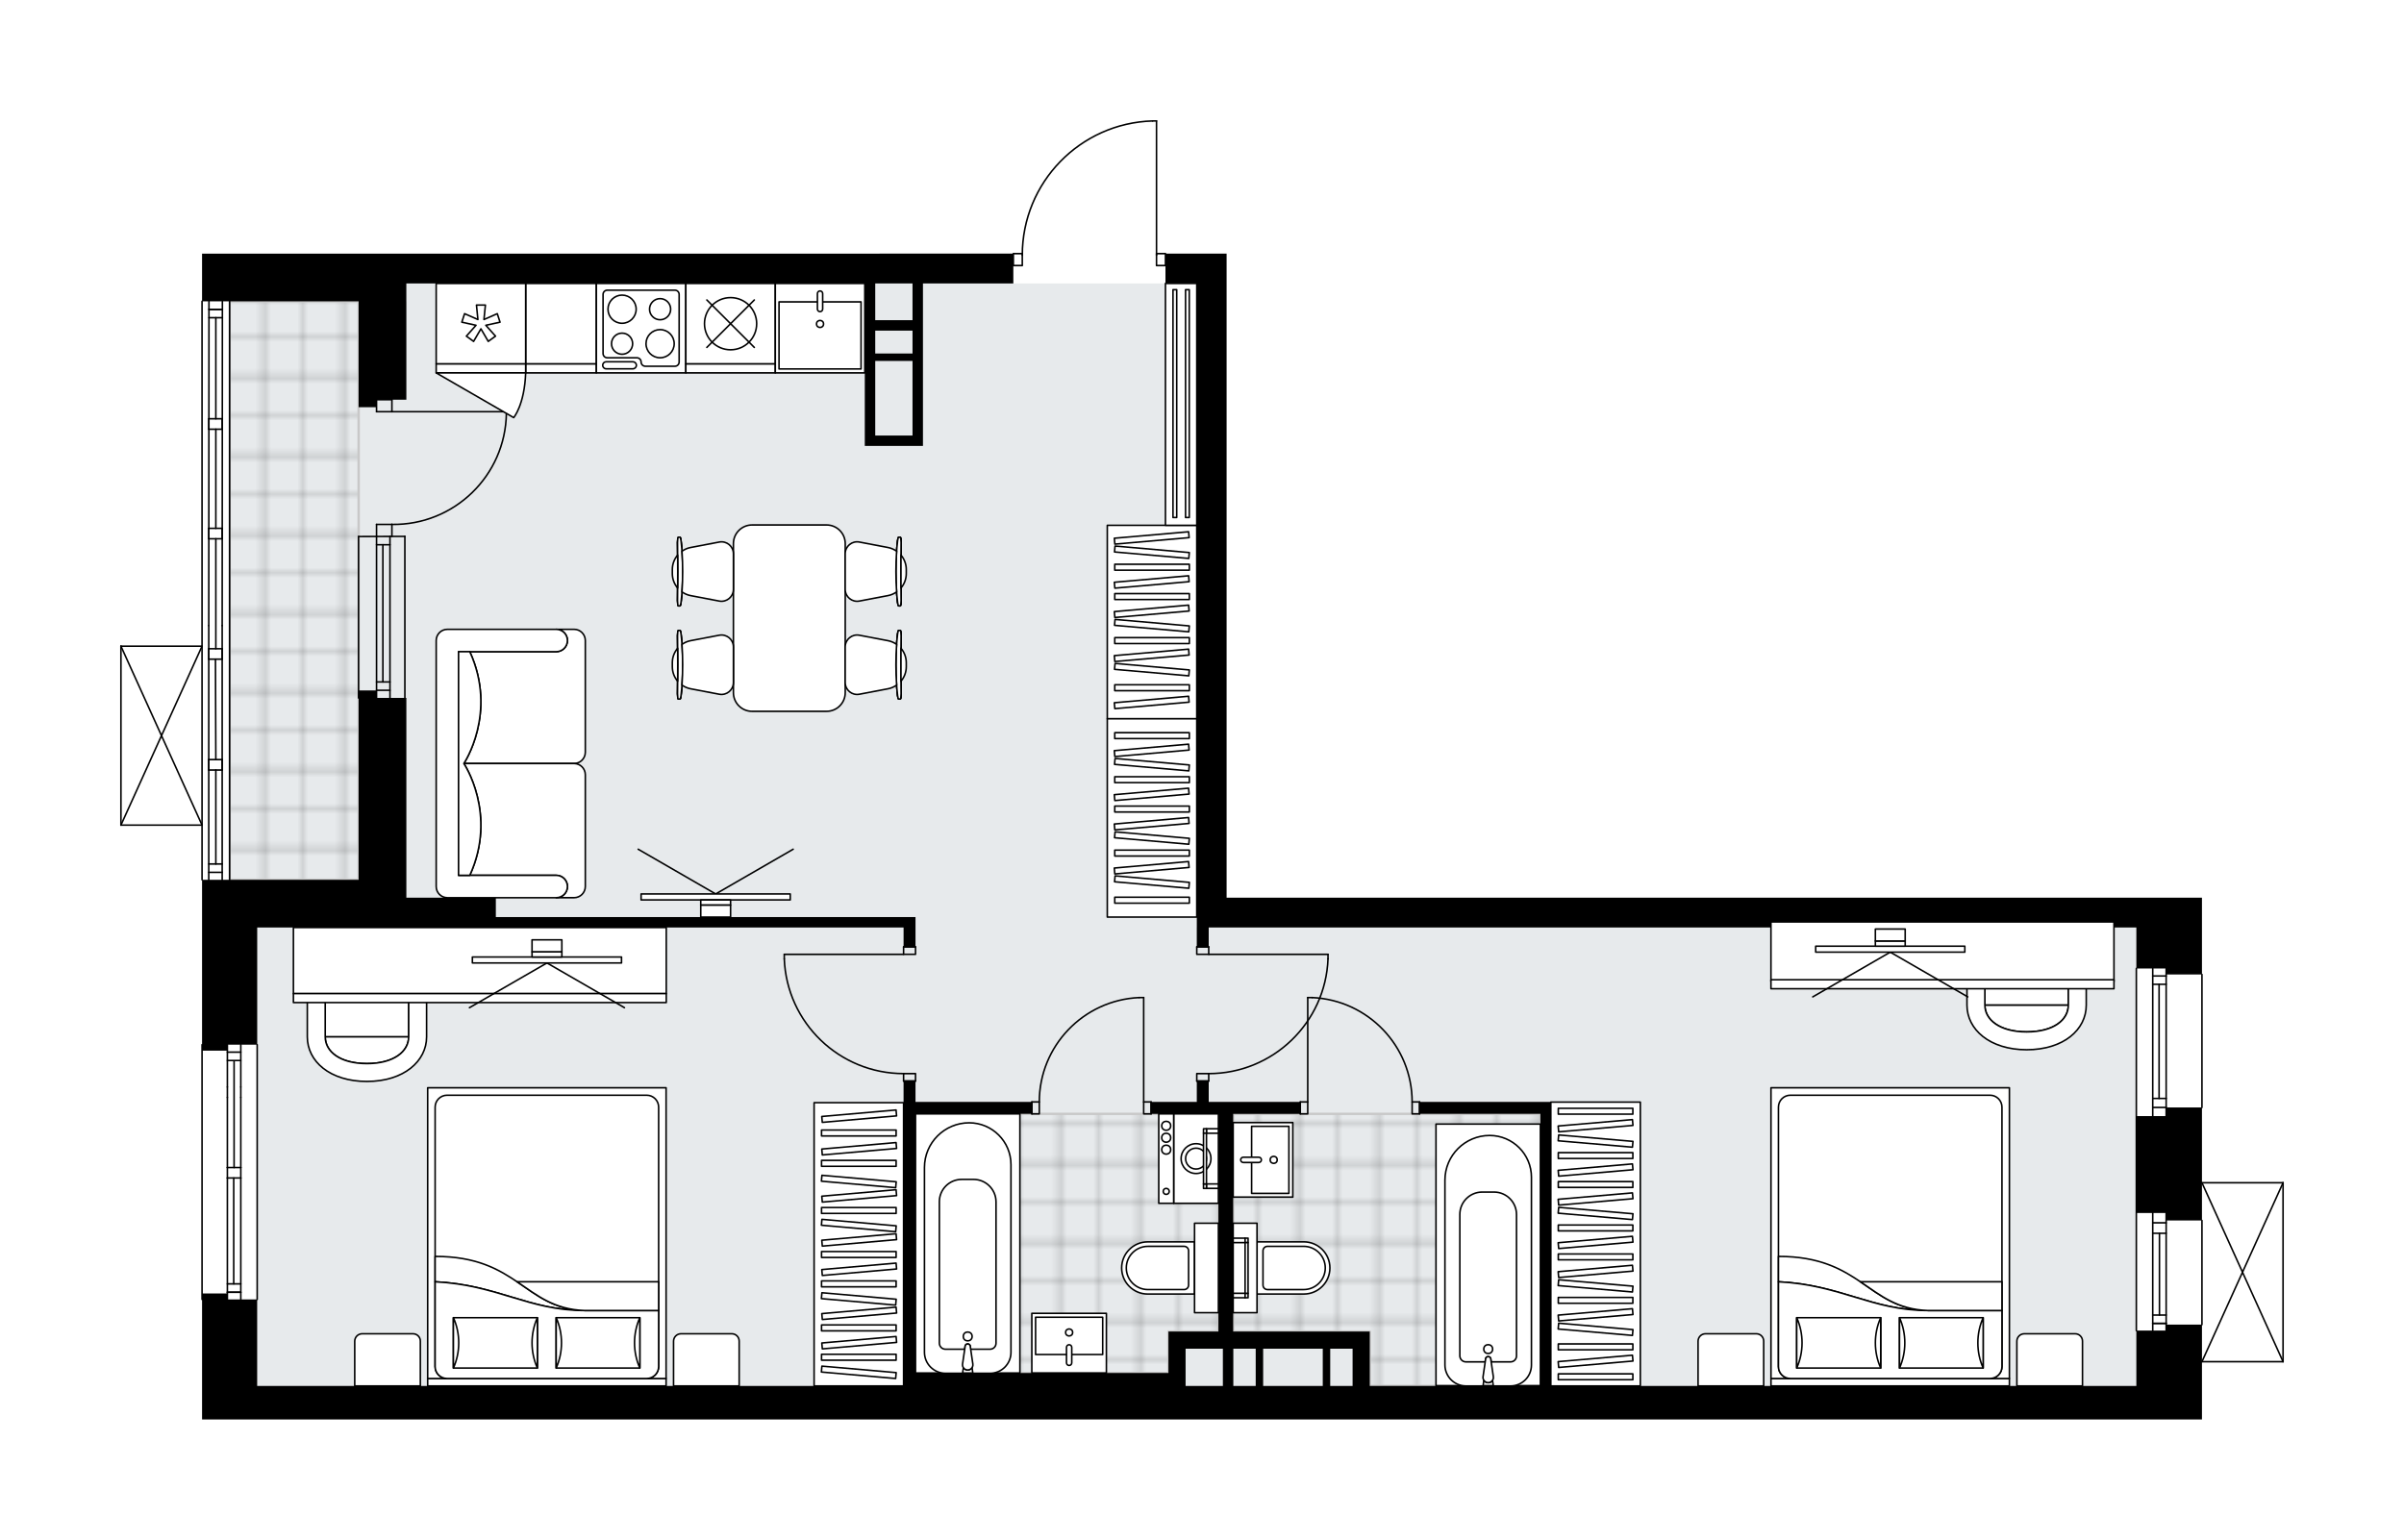 <svg xmlns="http://www.w3.org/2000/svg" xmlns:xlink="http://www.w3.org/1999/xlink" height="1281.32px" id="Layer_1" style="enable-background:new 0 0 2000 1281.32;" version="1.1" viewBox="0 0 2000 1281.32" width="2000px" x="0px" y="0px" xml:space="preserve">
<style type="text/css">
	.st0{fill:none;}
	.st1{opacity:0.25;fill:none;stroke:#010101;stroke-width:0.4;stroke-miterlimit:10;}
	.st2{fill:#FFFFFF;}
	.st3{fill:#E7EAEC;}
	.st4{fill:url(#SVGID_1_);stroke:#C8C8C8;stroke-width:2;stroke-linecap:round;stroke-linejoin:round;stroke-miterlimit:10;}
	
		.st5{fill:url(#SVGID_00000151509096260388280560000017515427999579862171_);stroke:#C8C8C8;stroke-width:2;stroke-linecap:round;stroke-linejoin:round;stroke-miterlimit:10;}
	
		.st6{fill:url(#SVGID_00000036952831400711494080000007503616197382960309_);stroke:#C8C8C8;stroke-width:2;stroke-linecap:round;stroke-linejoin:round;stroke-miterlimit:10;}
	.st7{fill:none;stroke:#000000;stroke-width:1.3;stroke-linecap:round;stroke-linejoin:round;stroke-miterlimit:10;}
	.st8{fill:#FFFFFF;stroke:#000000;stroke-width:1.3;stroke-linecap:round;stroke-linejoin:round;stroke-miterlimit:10;}
	.st9{fill:none;stroke:#000000;stroke-width:1.3;stroke-linecap:round;stroke-linejoin:round;}
	.st10{fill:none;stroke:#000000;stroke-width:1.3;stroke-linecap:round;stroke-linejoin:round;stroke-dasharray:10.148,10.148;}
	.st11{fill:none;stroke:#000000;stroke-width:1.3;stroke-linecap:round;stroke-linejoin:round;stroke-dasharray:9.793,9.793;}
	.st12{fill:none;stroke:#000000;stroke-width:1.3;stroke-linecap:round;stroke-linejoin:round;stroke-dasharray:11.152,11.152;}
	.st13{font-family: 'Arial-BoldMT','Arial'; font-weight:bold;}
	.st14{font-size:65.03px;}
	.st15{font-size:55.025px;}
	.st16{font-family: 'ArialMT','Arial';}
	.st17{font-size:40px;}
</style>
<pattern height="14.57" id="New_Pattern_Swatch_2" patternUnits="userSpaceOnUse" style="overflow:visible;" viewBox="7.49 -22.06 14.57 14.57" width="14.57" x="-4891.81" y="-3830.53">
	<g>
		<rect class="st0" height="14.57" width="14.57" x="7.49" y="-22.06" />
		<g>
			<rect class="st1" height="7.29" width="7.29" x="14.77" y="-7.49" />
		</g>
		<g>
			<rect class="st1" height="7.29" width="7.29" x="0.2" y="-7.49" />
		</g>
		<g>
			<rect class="st1" height="7.29" width="7.29" x="22.06" y="-14.77" />
		</g>
		<g>
			<rect class="st1" height="7.29" width="7.29" x="7.49" y="-14.77" />
			<rect class="st1" height="7.29" width="7.29" x="14.77" y="-22.06" />
		</g>
		<g>
			<rect class="st1" height="7.29" width="7.29" x="0.2" y="-22.06" />
		</g>
		<g>
			<rect class="st1" height="7.29" width="7.29" x="22.06" y="-29.35" />
		</g>
		<g>
			<rect class="st1" height="7.29" width="7.29" x="7.49" y="-29.35" />
		</g>
	</g>
</pattern>
<path class="st2" d="M1900.03,984.3L1900.03,984.3  L1900.03,984.3v148.89c0,0.04-0.02,0.07-0.02,0.1c-0.01,0.04-0.01,0.09-0.03,0.13c-0.02,0.05-0.05,0.08-0.08,0.12  c-0.02,0.03-0.03,0.06-0.06,0.09c-0.05,0.05-0.1,0.08-0.16,0.11c-0.01,0.01-0.02,0.02-0.04,0.03c0,0,0,0,0,0  c-0.08,0.04-0.17,0.06-0.26,0.06c0,0,0,0,0,0h-67.47v47.47h-8.69h-6.2h-14.89h-24.81v0H1578.8v0h-471.48H883.99H412.51H213.97  h-24.79H168.1v-99.27c-0.36,0-0.65-0.29-0.65-0.65v-212c0-0.36,0.29-0.65,0.65-0.65v-96.87v-39.05c-0.36,0-0.65-0.29-0.65-0.65  l0-44.87h-66.83c-0.09,0-0.18-0.02-0.26-0.06c0,0,0,0-0.01,0c-0.02-0.01-0.04-0.03-0.06-0.04c-0.05-0.03-0.1-0.06-0.14-0.1  c-0.03-0.03-0.04-0.06-0.07-0.1c-0.02-0.04-0.05-0.07-0.07-0.11c-0.02-0.04-0.02-0.09-0.03-0.14c-0.01-0.03-0.02-0.06-0.02-0.1  V537.77c0-0.04,0.01-0.07,0.02-0.1c0.01-0.05,0.01-0.1,0.03-0.14c0.02-0.04,0.04-0.07,0.07-0.11c0.02-0.03,0.04-0.07,0.07-0.1  c0.04-0.04,0.09-0.07,0.14-0.1c0.02-0.01,0.04-0.03,0.06-0.04c0,0,0,0,0.01,0c0.04-0.02,0.08-0.02,0.12-0.03  c0.05-0.01,0.09-0.03,0.14-0.03c0,0,0,0,0.01,0h66.82l0-286.34c0-0.36,0.29-0.65,0.65-0.65v-39.06h21.09h22.33h126.55h85.61h85.61  H842.4v0c0-0.36,0.29-0.65,0.65-0.65h6.82c0.48-28.68,11.7-55.74,31.72-76.37c20.47-21.08,47.92-33.18,77.3-34.05  c0.01,0,0.01,0,0.02,0h3.25c0.36,0,0.65,0.29,0.65,0.65v109.76h6.79c0.36,0,0.65,0.29,0.65,0.65h27.15v0h23.07v535.99h756.84h24.82  h1.74h28.03v63.25c0,0,0,0,0,0c0.36,0,0.65,0.29,0.65,0.65v110.67c0,0.36-0.29,0.65-0.65,0.65v61.37h67.47c0,0,0.01,0,0.01,0  c0.04,0,0.07,0.01,0.11,0.02c0.05,0.01,0.1,0.01,0.15,0.03c0,0,0,0,0.01,0c0.02,0.01,0.04,0.03,0.06,0.04  c0.05,0.03,0.1,0.06,0.14,0.1c0.03,0.03,0.04,0.06,0.07,0.1c0.02,0.04,0.05,0.07,0.07,0.11c0.02,0.04,0.02,0.09,0.03,0.14  C1900.02,984.24,1900.03,984.27,1900.03,984.3z" id="background" />
<g id="floor">
	<polygon class="st3" points="191.05,732.17 213.97,732.17 213.97,845.7 214,845.7 214,1153.39 905.95,1153.39 931.36,1153.39    1777.32,1153.39 1777.32,771.88 995.66,771.88 995.66,235.88 338.07,235.88 338.07,250.77 191.05,250.77  " />
	
		<pattern id="SVGID_1_" patternTransform="matrix(-4.414 0 0 -4.365 -15480.951 -14835.904)" xlink:href="#New_Pattern_Swatch_2">
	</pattern>
	<polygon class="st4" points="1281.52,926.96 1025.93,926.96 1025.93,1108.11 1139.55,1108.11 1139.55,1153.4 1281.52,1153.4  " />
	
		<pattern id="SVGID_00000057146587776840334690000009471495042288332698_" patternTransform="matrix(-4.414 0 0 -4.365 -15480.951 -14835.904)" xlink:href="#New_Pattern_Swatch_2">
	</pattern>
	
		<polygon points="   972.08,1142.59 972.08,1108.11 1013.65,1108.11 1013.65,926.96 761.65,926.96 761.65,1055.2 761.65,1111.83 761.65,1142.59  " style="fill:url(#SVGID_00000057146587776840334690000009471495042288332698_);stroke:#C8C8C8;stroke-width:2;stroke-linecap:round;stroke-linejoin:round;stroke-miterlimit:10;" />
	
		<pattern id="SVGID_00000093881616932716775810000016966744131099355043_" patternTransform="matrix(-4.414 0 0 -4.365 -15480.951 -14835.904)" xlink:href="#New_Pattern_Swatch_2">
	</pattern>
	
		<polygon points="   298.37,250.77 191.05,250.77 191.05,732.17 298.37,732.17  " style="fill:url(#SVGID_00000093881616932716775810000016966744131099355043_);stroke:#C8C8C8;stroke-width:2;stroke-linecap:round;stroke-linejoin:round;stroke-miterlimit:10;" />
	<g id="LINE_00000157277244627095435260000015271019981338382747_">
		<line class="st7" x1="324.43" x2="324.44" y1="446.38" y2="580.76" />
	</g>
	<g id="LINE_00000074415205759328305190000011867577932813542560_">
		<line class="st7" x1="313.26" x2="313.27" y1="446.38" y2="580.76" />
	</g>
	<g id="LINE_00000022555829672948061550000004670477000047937415_">
		<line class="st7" x1="318.54" x2="318.55" y1="453.33" y2="567.52" />
	</g>
	<g id="LINE_00000144340281789187148430000017080016335818708634_">
		<line class="st7" x1="324.44" x2="313.27" y1="574.47" y2="574.47" />
	</g>
	<g id="LINE_00000019673677228183705540000006875991684881510288_">
		<line class="st7" x1="324.43" x2="313.26" y1="453.33" y2="453.33" />
	</g>
	<g id="LINE_00000181776704702415523760000007493453934987361423_">
		<line class="st7" x1="336.83" x2="336.84" y1="446.38" y2="580.76" />
	</g>
	<g id="LINE_00000155865127068060253180000003969311111015619717_">
		<line class="st7" x1="298.3" x2="298.29" y1="580.88" y2="446.5" />
	</g>
	<g id="LINE_00000108281631469721090700000015319340159498991293_">
		<line class="st7" x1="324.44" x2="313.28" y1="567.52" y2="567.52" />
	</g>
	<g id="LINE_00000176736221219545303470000005546408509182380213_">
		<line class="st7" x1="336.83" x2="298.29" y1="446.38" y2="446.5" />
	</g>
	<g id="LINE_00000172435467202830370810000008152817831810318211_">
		<line class="st7" x1="168.1" x2="168.1" y1="1081.39" y2="869.39" />
	</g>
	<g id="LINE_00000147917683029234870290000015197315439113773985_">
		<line class="st7" x1="189.17" x2="200.34" y1="1075.41" y2="1075.41" />
	</g>
	<g id="LINE_00000116951874087104206780000007347211470528784000_">
		<line class="st7" x1="189.17" x2="200.34" y1="875.6" y2="875.6" />
	</g>
	<g id="LINE_00000071539592348421756310000009055093165101849236_">
		<line class="st7" x1="194.44" x2="194.44" y1="980.32" y2="1068.46" />
	</g>
	<g id="LINE_00000154383731462748137070000011697564234124688780_">
		<line class="st7" x1="200.34" x2="189.17" y1="882.55" y2="882.55" />
	</g>
	<g id="LINE_00000142887035262962224660000002124132146890914494_">
		<line class="st7" x1="189.17" x2="200.34" y1="1075.41" y2="1075.41" />
	</g>
	<g id="LINE_00000116202295137549355460000017122818138095180215_">
		<line class="st7" x1="200.34" x2="189.17" y1="1068.46" y2="1068.46" />
	</g>
	<g id="LINE_00000062901163647447235450000016169109624770891178_">
		<line class="st7" x1="189.17" x2="200.34" y1="971.63" y2="971.63" />
	</g>
	<g id="LINE_00000084505662185954535580000004337731380183885470_">
		<line class="st7" x1="200.34" x2="200.34" y1="971.63" y2="980.32" />
	</g>
	<g id="LINE_00000169545373221195098330000003520798777785214628_">
		<line class="st7" x1="200.34" x2="189.17" y1="980.32" y2="980.32" />
	</g>
	<g id="LINE_00000052810101944825038160000010171435396828697786_">
		<line class="st7" x1="189.17" x2="189.17" y1="980.32" y2="971.63" />
	</g>
	<g id="LINE_00000078005594780937869440000007842742971478766269_">
		<line class="st7" x1="213.97" x2="213.97" y1="869.39" y2="1081.39" />
	</g>
	<g id="LINE_00000051354264984775933920000012554865908930198419_">
		<line class="st7" x1="200.34" x2="200.34" y1="904.63" y2="913.32" />
	</g>
	<g id="LINE_00000053538704552424612770000012738591092360513702_">
		<line class="st7" x1="189.17" x2="189.17" y1="913.32" y2="904.63" />
	</g>
	<g id="LINE_00000139988439468690548410000010195885806500813184_">
		<line class="st7" x1="194.75" x2="194.75" y1="883.22" y2="971.63" />
	</g>
	<g id="LWPOLYLINE_00000151521357625779810840000016938320094872216765_">
		<line class="st7" x1="189.17" x2="189.17" y1="904.63" y2="869.39" />
	</g>
	<g id="LWPOLYLINE_00000091714666524625626050000000283513878881974430_">
		<line class="st7" x1="189.17" x2="189.17" y1="913.32" y2="971.63" />
	</g>
	<g id="LWPOLYLINE_00000054249792245903635950000013670655435190125993_">
		<line class="st7" x1="189.17" x2="189.17" y1="980.32" y2="1081.39" />
	</g>
	<g id="LWPOLYLINE_00000082330098258185347750000006549898046594748325_">
		<line class="st7" x1="200.34" x2="200.34" y1="904.63" y2="869.39" />
	</g>
	<g id="LWPOLYLINE_00000097464099151194703480000012124410765175507639_">
		<line class="st7" x1="200.34" x2="200.34" y1="913.32" y2="971.63" />
	</g>
	<g id="LWPOLYLINE_00000134940063430117516640000011438576745939216021_">
		<line class="st7" x1="200.34" x2="200.34" y1="980.32" y2="1081.39" />
	</g>
	<g id="LINE_00000001652643623218048060000001991031508392728239_">
		<line class="st7" x1="1777.32" x2="1777.32" y1="1107.32" y2="805.99" />
	</g>
	<g id="LINE_00000142170154692764121240000011107961397836566923_">
		<line class="st7" x1="1790.96" x2="1802.13" y1="1101.33" y2="1101.33" />
	</g>
	<g id="LINE_00000122721770020472932220000009511763938177655983_">
		<line class="st7" x1="1790.96" x2="1802.13" y1="812.2" y2="812.2" />
	</g>
	<g id="LINE_00000155838907296351987910000004513113176942434710_">
		<line class="st7" x1="1796.24" x2="1796.24" y1="819.14" y2="914.12" />
	</g>
	<g id="LINE_00000049915469519818776170000008231420203166893442_">
		<line class="st7" x1="1802.13" x2="1790.96" y1="819.14" y2="819.14" />
	</g>
	<g id="LINE_00000039107399972007425580000013354848685167947421_">
		<line class="st7" x1="1791.02" x2="1802.18" y1="914.12" y2="914.12" />
	</g>
	<g id="LINE_00000007394458871051088760000014996895047078035089_">
		<line class="st7" x1="1802.18" x2="1791.02" y1="921.63" y2="921.63" />
	</g>
	<g id="LINE_00000037672215335691832240000009976364222241990298_">
		<line class="st7" x1="1790.96" x2="1802.13" y1="1101.33" y2="1101.33" />
	</g>
	<g id="LINE_00000138572341349839119560000006026206293118955192_">
		<line class="st7" x1="1790.96" x2="1802.13" y1="1026.35" y2="1026.35" />
	</g>
	<g id="LINE_00000002345364833991893900000004885013022455663037_">
		<line class="st7" x1="1790.96" x2="1802.13" y1="1017.63" y2="1017.63" />
	</g>
	<g id="LINE_00000072265554357380299560000006346338986274923698_">
		<line class="st7" x1="1802.13" x2="1790.96" y1="1094.39" y2="1094.39" />
	</g>
	<g id="LINE_00000128461589190348881990000008631178037205318033_">
		<line class="st7" x1="1802.13" x2="1802.13" y1="946.39" y2="955.07" />
	</g>
	<g id="LINE_00000111184457677437613230000008938071904974924478_">
		<line class="st7" x1="1790.96" x2="1790.96" y1="955.07" y2="946.39" />
	</g>
	<g id="LINE_00000059277875784133332480000001221169595816059326_">
		<line class="st7" x1="1831.91" x2="1831.91" y1="810.96" y2="921.63" />
	</g>
	<g id="LINE_00000091735970091208899350000005998012862845753504_">
		<line class="st7" x1="1802.13" x2="1802.13" y1="940.62" y2="949.31" />
	</g>
	<g id="LINE_00000029040730624916680680000013039555520326212007_">
		<line class="st7" x1="1796.55" x2="1796.55" y1="1026.35" y2="1094.39" />
	</g>
	<g id="LWPOLYLINE_00000128481164027448094440000013049941782902578109_">
		<line class="st7" x1="1790.96" x2="1790.96" y1="934.59" y2="805.99" />
	</g>
	<g id="LWPOLYLINE_00000034056161040229700150000001337333702930864571_">
		<line class="st7" x1="1790.96" x2="1790.96" y1="934.59" y2="946.39" />
	</g>
	<g id="LWPOLYLINE_00000013915573047848171780000006795316585702196645_">
		<line class="st7" x1="1790.96" x2="1790.96" y1="955.07" y2="1107.32" />
	</g>
	<g id="LWPOLYLINE_00000097464068586745081470000000360947602793876615_">
		<line class="st7" x1="1802.13" x2="1802.13" y1="940.62" y2="805.99" />
	</g>
	<g id="LWPOLYLINE_00000002367229527552208530000005642313684066423440_">
		<line class="st7" x1="1802.13" x2="1802.13" y1="955.07" y2="1107.32" />
	</g>
	<g id="LINE_00000167368777583816131000000012105050251693689237_">
		<line class="st7" x1="191.05" x2="191.05" y1="250.77" y2="732.17" />
	</g>
	<g id="LINE_00000026134654258177666580000017350134561078074770_">
		<line class="st7" x1="185.01" x2="173.85" y1="257.47" y2="257.47" />
	</g>
	<g id="LINE_00000016041133112528751240000014801539098425140649_">
		<line class="st7" x1="184.85" x2="173.68" y1="725.97" y2="725.97" />
	</g>
	<g id="LINE_00000025428438090873362150000000968596489124688006_">
		<line class="st7" x1="179.57" x2="179.57" y1="539.88" y2="448.37" />
	</g>
	<g id="LINE_00000008865457999205637200000012850237086028035739_">
		<line class="st7" x1="179.57" x2="179.57" y1="719.02" y2="640.82" />
	</g>
	<g id="LINE_00000160898605175807906580000015264794668970833031_">
		<line class="st7" x1="173.68" x2="184.85" y1="719.02" y2="719.02" />
	</g>
	<g id="LINE_00000023989616600992900480000004758758828858508459_">
		<line class="st7" x1="185.01" x2="173.85" y1="257.47" y2="257.47" />
	</g>
	<g id="LINE_00000137851350410786465070000006259065503768269497_">
		<line class="st7" x1="173.85" x2="185.01" y1="264.41" y2="264.41" />
	</g>
	<g id="LINE_00000145016538967375635280000002527696702603412663_">
		<line class="st7" x1="184.84" x2="173.68" y1="548.57" y2="548.57" />
	</g>
	<g id="LINE_00000015332274231681281010000008140014156302819227_">
		<line class="st7" x1="173.68" x2="173.68" y1="548.57" y2="539.88" />
	</g>
	<g id="LINE_00000062910634730243141030000001901219518781803153_">
		<line class="st7" x1="173.68" x2="184.84" y1="539.88" y2="539.88" />
	</g>
	<g id="LINE_00000181061927387585258440000014824958248256523180_">
		<line class="st7" x1="184.84" x2="184.84" y1="539.88" y2="548.57" />
	</g>
	<g id="LINE_00000078041394240192744100000017927820247027724700_">
		<line class="st7" x1="184.84" x2="173.67" y1="640.82" y2="640.82" />
	</g>
	<g id="LINE_00000020387997845440188500000011557074528167411883_">
		<line class="st7" x1="173.67" x2="173.67" y1="640.82" y2="632.13" />
	</g>
	<g id="LINE_00000173847182071711758540000009856691036245366674_">
		<line class="st7" x1="173.67" x2="184.84" y1="632.13" y2="632.13" />
	</g>
	<g id="LINE_00000038400819509326338830000006026490174304385692_">
		<line class="st7" x1="184.84" x2="184.84" y1="632.13" y2="640.82" />
	</g>
	<g id="LINE_00000078745700011367792180000015750563995876272016_">
		<line class="st7" x1="179.57" x2="179.26" y1="632.13" y2="548.57" />
	</g>
	<g id="LWPOLYLINE_00000104676919888099423560000003402304247268551087_">
		<line class="st7" x1="184.84" x2="184.85" y1="632.6" y2="732.17" />
	</g>
	<g id="LWPOLYLINE_00000115505061639704967570000006799885475359607944_">
		<line class="st7" x1="184.84" x2="184.84" y1="632.13" y2="520.62" />
	</g>
	<g id="LWPOLYLINE_00000042712789607565492210000011533443531208086150_">
		<line class="st7" x1="184.84" x2="185.02" y1="520.62" y2="250.77" />
	</g>
	<g id="LWPOLYLINE_00000042714763076890403470000001011402430434414743_">
		<line class="st7" x1="173.67" x2="173.68" y1="632.6" y2="732.17" />
	</g>
	<g id="LWPOLYLINE_00000155861546164978007280000010870790195874135743_">
		<line class="st7" x1="173.67" x2="173.68" y1="632.13" y2="520.62" />
	</g>
	<g id="LWPOLYLINE_00000129922477350469985440000007506853799673306033_">
		<line class="st7" x1="173.68" x2="173.85" y1="520.62" y2="250.77" />
	</g>
	<g id="LINE_00000033355073651910961380000014265301317261384369_">
		<line class="st7" x1="184.85" x2="173.68" y1="357.19" y2="357.19" />
	</g>
	<g id="LINE_00000183966035284620489350000014908820639940864128_">
		<line class="st7" x1="173.68" x2="173.68" y1="357.19" y2="348.51" />
	</g>
	<g id="LINE_00000016071064129185054240000014445257980983002815_">
		<line class="st7" x1="173.68" x2="184.85" y1="348.51" y2="348.51" />
	</g>
	<g id="LINE_00000094598678211125246620000011580846432410456218_">
		<line class="st7" x1="184.85" x2="184.85" y1="348.51" y2="357.19" />
	</g>
	<g id="LINE_00000146493215878006331530000001323857517666425248_">
		<line class="st7" x1="179.57" x2="179.57" y1="439.68" y2="357.19" />
	</g>
	<g id="LWPOLYLINE_00000139287929892865933380000004930042317424156323_">
		<line class="st7" x1="168.09" x2="168.1" y1="250.77" y2="732.17" />
	</g>
	<g id="LINE_00000071533199389893311130000016132897502755805351_">
		<line class="st7" x1="184.84" x2="173.68" y1="448.37" y2="448.37" />
	</g>
	<g id="LINE_00000127025166102926846970000005371652845294531757_">
		<line class="st7" x1="173.68" x2="173.68" y1="448.37" y2="439.68" />
	</g>
	<g id="LINE_00000135676362563945609700000016982177602069734294_">
		<line class="st7" x1="173.68" x2="184.84" y1="439.68" y2="439.68" />
	</g>
	<g id="LINE_00000084495832822085805710000015930163760501431431_">
		<line class="st7" x1="184.84" x2="184.84" y1="439.68" y2="448.37" />
	</g>
	<g id="LINE_00000023985457862540913000000016778776767667961787_">
		<line class="st7" x1="179.57" x2="179.57" y1="348.51" y2="264.41" />
	</g>
	<line class="st7" x1="1831.91" x2="1831.91" y1="1015.68" y2="1102.35" />
	<g id="LWPOLYLINE_00000163060880830572686080000003524383608651405203_">
		<rect class="st7" height="9.93" width="7.44" x="843.05" y="211.06" />
	</g>
	<g id="LWPOLYLINE_00000139274806815584019360000001208655217851489709_">
		<rect class="st7" height="9.93" width="7.44" x="962.16" y="211.06" />
	</g>
	<g id="LWPOLYLINE_00000142880317946840601250000003425433702455072911_">
		<path class="st7" d="M958.91,100.65c-60.39,1.79-108.41,51.25-108.41,111.67" />
	</g>
	<g id="LINE_00000048497031529342366910000004400553735767436185_">
		<line class="st7" x1="962.16" x2="962.16" y1="212.32" y2="100.65" />
	</g>
	<g id="LINE_00000034073778445409459110000010662841691561876912_">
		<line class="st7" x1="962.16" x2="958.91" y1="100.65" y2="100.65" />
	</g>
	<g id="LWPOLYLINE_00000156560640934533520020000008017674637801372549_">
		<rect class="st7" height="9.93" width="6.2" x="1081.76" y="917.04" />
	</g>
	<g id="LWPOLYLINE_00000028294225545926868540000014404102952396125059_">
		<rect class="st7" height="9.93" width="6.2" x="1174.82" y="917.04" />
	</g>
	<g id="LINE_00000111898316015993869330000014731425690815443375_">
		<line class="st7" x1="1081.76" x2="1081.76" y1="917.04" y2="926.96" />
	</g>
	<g id="LINE_00000072253742737851091830000010425880947748890022_">
		<line class="st7" x1="1181.02" x2="1181.02" y1="917.04" y2="926.96" />
	</g>
	<g id="LINE_00000008113121707224897900000016278075804362196904_">
		<line class="st7" x1="1087.97" x2="1087.97" y1="917.04" y2="830.19" />
	</g>
	<g id="ARC_00000097489448798417111270000017312595136420531100_">
		<path class="st7" d="M1091.69,830.19c46.47,2.07,83.1,40.33,83.13,86.85" />
	</g>
	<g id="LINE_00000044885866289952890460000015109078531996433546_">
		<line class="st7" x1="1087.97" x2="1091.69" y1="830.19" y2="830.19" />
	</g>
	<g id="LWPOLYLINE_00000044877686221113581820000014583372722168107159_">
		<rect class="st7" height="9.93" width="6.2" x="951.48" y="917.04" />
	</g>
	<g id="LWPOLYLINE_00000093174944157707744280000001351630900445607821_">
		<rect class="st7" height="9.93" width="6.2" x="858.43" y="917.04" />
	</g>
	<g id="LINE_00000011732500971736110950000003673938575929634689_">
		<line class="st7" x1="957.69" x2="957.69" y1="917.04" y2="926.96" />
	</g>
	<g id="LINE_00000065792159264810766080000018273703950833615510_">
		<line class="st7" x1="858.43" x2="858.43" y1="917.04" y2="926.96" />
	</g>
	<g id="LINE_00000111152209878772315020000007681016388211437976_">
		<line class="st7" x1="951.48" x2="951.48" y1="917.04" y2="830.19" />
	</g>
	<g id="ARC_00000180366473498715419580000014046105116305030838_">
		<path class="st7" d="M864.63,917.04c0.03-46.52,36.65-84.78,83.13-86.85" />
	</g>
	<g id="LINE_00000108291684636571813480000008302566078561003911_">
		<line class="st7" x1="951.48" x2="947.76" y1="830.19" y2="830.19" />
	</g>
	<g id="LWPOLYLINE_00000157987535691854384630000013783022817209612958_">
		<rect class="st7" height="6.2" width="9.93" x="751.73" y="788" />
	</g>
	<g id="LWPOLYLINE_00000179643493645506472060000002533885662520167612_">
		<rect class="st7" height="6.2" width="9.93" x="751.73" y="893.46" />
	</g>
	<g id="LINE_00000136384368769528493840000015660499011420247738_">
		<line class="st7" x1="751.73" x2="761.65" y1="788" y2="788" />
	</g>
	<g id="LINE_00000150092120437036951290000014149917791554254239_">
		<line class="st7" x1="751.73" x2="761.65" y1="899.67" y2="899.67" />
	</g>
	<g id="LINE_00000177468548384771049910000006673727379152868537_">
		<line class="st7" x1="751.73" x2="652.47" y1="794.21" y2="794.21" />
	</g>
	<g id="LINE_00000178904916597414727270000007715332845496570776_">
		<line class="st7" x1="652.47" x2="652.47" y1="797.93" y2="794.21" />
	</g>
	<g id="ARC_00000025442236569304438500000001374968337157442957_">
		<path class="st7" d="M751.73,893.46c-53.37-0.03-97.19-42.2-99.26-95.54" />
	</g>
	<g id="LWPOLYLINE_00000151529694390175708190000002223679842761556892_">
		<rect class="st7" height="6.2" width="9.93" x="995.66" y="788" />
	</g>
	<g id="LWPOLYLINE_00000169549362555680633780000014287868203678728353_">
		<rect class="st7" height="6.2" width="9.93" x="995.66" y="893.46" />
	</g>
	<g id="LINE_00000129195723607667084280000002324437439361473408_">
		<line class="st7" x1="1005.58" x2="995.66" y1="788" y2="788" />
	</g>
	<g id="LINE_00000154386233992582470270000003296603490572078255_">
		<line class="st7" x1="1005.58" x2="995.66" y1="899.67" y2="899.67" />
	</g>
	<g id="LINE_00000114055635634412447870000015365721808908610955_">
		<line class="st7" x1="1005.58" x2="1104.84" y1="794.21" y2="794.21" />
	</g>
	<g id="LINE_00000152259923461048110000000009256862181890376620_">
		<line class="st7" x1="1104.84" x2="1104.84" y1="797.93" y2="794.21" />
	</g>
	<g id="ARC_00000155853408724339633050000010410076254572616349_">
		<path class="st7" d="M1104.84,797.93c-2.07,53.33-45.89,95.51-99.26,95.54" />
	</g>
	<g id="ARC_00000172429742368310936990000016234451182914261909_">
		<path class="st7" d="M326.05,436.43c51.82,0.78,94.46-40.61,95.23-92.43c0.01-0.47,0.01-0.93,0.01-1.4" />
	</g>
	<g id="LINE_00000049900931152744425140000007085802729115251361_">
		<line class="st7" x1="326.05" x2="421.3" y1="342.61" y2="342.61" />
	</g>
	<g id="LINE_00000169524753219101069290000010591788782750280887_">
		<line class="st7" x1="326.05" x2="326.05" y1="446.38" y2="436.43" />
	</g>
	<g id="LINE_00000183931928994018979040000006683741510415632811_">
		<line class="st7" x1="326.05" x2="313.26" y1="436.43" y2="436.43" />
	</g>
	<g id="LINE_00000183966260113048566710000004193656511081906576_">
		<line class="st7" x1="313.26" x2="313.26" y1="436.43" y2="446.38" />
	</g>
	<g id="LINE_00000149351711061757848440000011019444536432354491_">
		<line class="st7" x1="313.26" x2="313.26" y1="332.65" y2="342.61" />
	</g>
	<g id="LINE_00000036940045975776625780000006280289221486583959_">
		<line class="st7" x1="313.26" x2="326.05" y1="342.61" y2="342.61" />
	</g>
	<g id="LINE_00000145766579189965003320000015814039213670862999_">
		<line class="st7" x1="326.05" x2="326.05" y1="342.61" y2="332.65" />
	</g>
	<g id="LINE_00000095308945042078395930000017989310020586356613_">
		<line class="st7" x1="313.26" x2="326.05" y1="332.65" y2="332.65" />
	</g>
	<g id="LINE_00000067224796080860197360000011839825263051299201_">
		<line class="st7" x1="100.62" x2="100.62" y1="686.65" y2="537.77" />
	</g>
	<g id="LINE_00000027573665377751889290000015186895308441246608_">
		<line class="st7" x1="100.62" x2="168.09" y1="537.77" y2="537.77" />
	</g>
	<g id="LINE_00000101798466739643221520000012863930007403625108_">
		<line class="st7" x1="168.09" x2="100.62" y1="686.65" y2="686.65" />
	</g>
	<g id="LWPOLYLINE_00000003085991665552222870000015744481358493552809_">
		<line class="st7" x1="168.09" x2="100.62" y1="537.77" y2="686.65" />
	</g>
	<g id="LWPOLYLINE_00000093882002982931332150000008329362720227369369_">
		<line class="st7" x1="168.09" x2="100.62" y1="686.65" y2="537.77" />
	</g>
	<g id="LINE_00000047028569546622194380000014278399965821225915_">
		<line class="st7" x1="1899.38" x2="1899.38" y1="984.3" y2="1133.19" />
	</g>
	<g id="LINE_00000168826296208602103800000002944429832264269223_">
		<line class="st7" x1="1899.38" x2="1831.91" y1="1133.19" y2="1133.19" />
	</g>
	<g id="LINE_00000019645878789653280820000000191666985730901157_">
		<line class="st7" x1="1831.91" x2="1899.38" y1="984.3" y2="984.3" />
	</g>
	<g id="LWPOLYLINE_00000110454666463462274570000011458144566530618014_">
		<line class="st7" x1="1831.91" x2="1899.38" y1="1133.19" y2="984.3" />
	</g>
	<g id="LWPOLYLINE_00000049216925532081491870000001316084389114556587_">
		<line class="st7" x1="1831.91" x2="1899.38" y1="984.3" y2="1133.19" />
	</g>
	<polygon points="214,771.87 338.07,771.87 412.51,771.87 751.73,771.87 751.73,788 761.65,788 761.65,771.87 761.65,763.19    412.51,763.19 412.51,747.06 338.07,747.06 338.07,732.18 338.07,580.8 313.26,580.8 313.26,574.6 298.3,574.6 298.3,580.88    298.37,580.88 298.37,732.18 168.1,732.18 168.1,771.87 168.1,874.36 189.17,874.36 189.17,869.39 214,869.39  " />
	<path d="M211.52,250.77h86.85v81.88v6.21h14.89v-6.21h24.81v-81.88v-14.89h85.61v0h295.78v130.89h0v4.34h48.39v-8.69h0v-87.28h0   v-8.68h0v-30.58h75.19v-24.81H509.29h-85.61h-85.61H211.52h-22.33h-21.09v39.71h21.09H211.52z M728.15,362.43v-62.04h31.02v62.04   H728.15z M759.17,294.19h-31.02v-19.04h31.02V294.19z M759.17,266.46h-31.02v-30.58h31.02V266.46z" />
	<polygon points="1802.13,921.63 1802.13,928.82 1777.32,928.82 1777.32,1009.47 1802.13,1009.47 1802.13,1009.43 1802.13,1015.68    1831.91,1015.68 1831.91,921.63  " />
	<path d="M1802.13,1102.35v4.96h-24.82v46.08H1578.8h-288.59V926.96v-9.93h-109.18v9.93h100.5v226.43h-141.97v-31.01v-14.27h-113.62   V926.97h55.84v-9.93h-76.18v-17.37h-9.93v17.37h-37.97v9.93h55.96v181.14h-41.57v14.27v20.21H761.65V926.96h96.78v-9.93h-96.78   v-17.37h-9.93v253.72H412.51H213.97v-72h-24.79v-4.96H168.1v104.88h21.08h24.79h198.55h471.48h223.33h471.48v0h198.52v0h24.81   h14.89h6.2h8.68v-78.96H1802.13z M1017.37,1153.4h-31.02v-31.01h31.02V1153.4z M1044.68,1153.4h-18.62v-31.01h18.62V1153.4z    M1100.47,1153.4h-49.59v-31.01h49.59V1153.4z M1125.28,1153.4h-17.96h-0.65v-31.01h18.61V1153.4z" />
	<polygon points="1803.88,747.06 1802.13,747.06 1777.32,747.06 1020.47,747.06 1020.47,211.06 997.4,211.06 997.4,211.06    969.6,211.06 969.6,235.88 995.66,235.88 995.66,235.87 995.66,747.06 995.66,747.06 995.66,771.87 995.66,788 1005.58,788    1005.58,771.87 1777.32,771.87 1777.32,805.99 1802.13,805.99 1802.13,805.96 1802.13,810.96 1831.91,810.96 1831.91,747.06  " />
</g>
<g id="mebel">
	<g>
		<path class="st8" d="M1726.43,1109.97h-42.3c-3.43,0-6.2,2.78-6.2,6.2v37.22h54.59v-37.34    C1732.52,1112.7,1729.79,1109.97,1726.43,1109.97z" />
		<path class="st8" d="M1461.2,1109.97h-42.3c-3.43,0-6.2,2.78-6.2,6.2v37.22h54.59v-37.34    C1467.28,1112.7,1464.56,1109.97,1461.2,1109.97z" />
		<g>
			
				<rect class="st8" height="6.2" transform="matrix(-1 -8.964397e-11 8.964397e-11 -1 3145.097 2300.59)" width="198.35" x="1473.38" y="1147.19" />
			
				<rect class="st8" height="241.94" transform="matrix(-1 -8.964397e-11 8.964397e-11 -1 3145.097 2052.444)" width="198.35" x="1473.38" y="905.25" />
			<path class="st8" d="M1655.59,1147.19H1489.5c-5.48,0-9.93-4.44-9.93-9.93V921.38c0-5.48,4.44-9.93,9.93-9.93h166.09     c5.48,0,9.93,4.44,9.93,9.93v215.89C1665.52,1142.75,1661.07,1147.19,1655.59,1147.19z" />
			<path class="st8" d="M1479.58,1066.7c51.88,2.54,77.59,23.92,124.3,23.93c-49.98-1.69-55.32-45.12-124.3-45.03L1479.58,1066.7z" />
			<g>
				<path class="st8" d="M1479.58,1066.7c51.88,2.54,77.59,23.92,124.3,23.93l61.64,0v46.64c0,5.48-4.44,9.93-9.93,9.93H1489.5      c-5.48,0-9.93-4.44-9.93-9.93L1479.58,1066.7L1479.58,1066.7z" />
			</g>
			
				<rect class="st8" height="41.9" transform="matrix(-1 -8.893077e-11 8.893077e-11 -1 3230.166 2235.081)" width="69.6" x="1580.28" y="1096.59" />
			<path class="st8" d="M1580.28,1096.59c5.89,13.16,5.89,28.74,0,41.9V1096.59z" />
			<path class="st8" d="M1649.89,1138.49c-5.89-13.16-5.89-28.74,0-41.9V1138.49z" />
			
				<rect class="st8" height="41.9" transform="matrix(-1 -9.017732e-11 9.017732e-11 -1 3059.421 2235.081)" width="69.87" x="1494.77" y="1096.59" />
			<path class="st8" d="M1494.77,1096.59c5.92,13.16,5.92,28.74,0,41.9V1096.59z" />
			<path class="st8" d="M1564.65,1138.49c-5.92-13.16-5.92-28.74,0-41.9V1138.49z" />
			<g>
				<path class="st8" d="M1603.88,1090.63h61.64v-23.93h-117.78C1564.43,1077.99,1578.32,1089.76,1603.88,1090.63z" />
			</g>
		</g>
	</g>
	<g>
		<path class="st8" d="M608.86,1109.97h-42.3c-3.43,0-6.2,2.78-6.2,6.2v37.22h54.59v-37.34    C614.95,1112.7,612.22,1109.97,608.86,1109.97z" />
		<path class="st8" d="M343.62,1109.97h-42.3c-3.43,0-6.2,2.78-6.2,6.2v37.22h54.59v-37.34    C349.71,1112.7,346.99,1109.97,343.62,1109.97z" />
		<g>
			
				<rect class="st8" height="6.2" transform="matrix(-1 -8.964397e-11 8.964397e-11 -1 909.952 2300.59)" width="198.35" x="355.8" y="1147.19" />
			
				<rect class="st8" height="241.94" transform="matrix(-1 -8.964397e-11 8.964397e-11 -1 909.952 2052.444)" width="198.35" x="355.8" y="905.25" />
			<path class="st8" d="M538.02,1147.19H371.93c-5.48,0-9.93-4.44-9.93-9.93V921.38c0-5.48,4.44-9.93,9.93-9.93h166.09     c5.48,0,9.93,4.44,9.93,9.93v215.89C547.95,1142.75,543.5,1147.19,538.02,1147.19z" />
			<path class="st8" d="M362.01,1066.7c51.88,2.54,77.59,23.92,124.3,23.93c-49.98-1.69-55.32-45.12-124.3-45.03L362.01,1066.7z" />
			<g>
				<path class="st8" d="M362.01,1066.7c51.88,2.54,77.59,23.92,124.3,23.93l61.64,0v46.64c0,5.48-4.44,9.93-9.93,9.93H371.93      c-5.48,0-9.93-4.44-9.93-9.93L362.01,1066.7L362.01,1066.7z" />
			</g>
			
				<rect class="st8" height="41.9" transform="matrix(-1 -8.893077e-11 8.893077e-11 -1 995.021 2235.081)" width="69.6" x="462.71" y="1096.59" />
			<path class="st8" d="M462.71,1096.59c5.89,13.16,5.89,28.74,0,41.9V1096.59z" />
			<path class="st8" d="M532.31,1138.49c-5.89-13.16-5.89-28.74,0-41.9V1138.49z" />
			
				<rect class="st8" height="41.9" transform="matrix(-1 -9.017732e-11 9.017732e-11 -1 824.276 2235.081)" width="69.87" x="377.2" y="1096.59" />
			<path class="st8" d="M377.2,1096.59c5.92,13.16,5.92,28.74,0,41.9V1096.59z" />
			<path class="st8" d="M447.07,1138.49c-5.92-13.16-5.92-28.74,0-41.9L447.07,1138.49z" />
			<g>
				<path class="st8" d="M486.31,1090.63h61.64v-23.93H430.17C446.86,1077.99,460.75,1089.76,486.31,1090.63z" />
			</g>
		</g>
	</g>
	<g>
		
			<rect class="st8" height="235.74" transform="matrix(-1 -1.994828e-10 1.994828e-10 -1 1429.011 2071.055)" width="74.44" x="677.28" y="917.66" />
		<g>
			
				<rect class="st8" height="4.93" transform="matrix(-1 -1.805606e-10 1.805606e-10 -1 1429.011 2259.01)" width="62.04" x="683.49" y="1127.04" />
			
				<rect class="st8" height="4.93" transform="matrix(-1 -1.799158e-10 1.799158e-10 -1 1429.011 2210.154)" width="62.04" x="683.49" y="1102.61" />
			
				<rect class="st8" height="4.93" transform="matrix(-1 -1.795934e-10 1.795934e-10 -1 1429.011 2136.869)" width="62.04" x="683.49" y="1065.97" />
			
				<rect class="st8" height="4.93" transform="matrix(-1 -1.797399e-10 1.797399e-10 -1 1429.011 2088.012)" width="62.04" x="683.49" y="1041.54" />
			
				<rect class="st8" height="4.93" transform="matrix(-1 -1.797399e-10 1.797399e-10 -1 1429.011 2014.727)" width="62.04" x="683.49" y="1004.9" />
			
				<rect class="st8" height="4.93" transform="matrix(-0.996 -0.087 0.087 -0.996 1326.784 2341.367)" width="62.04" x="683.49" y="1139.25" />
			
				<rect class="st8" height="4.93" transform="matrix(-0.996 -0.087 0.087 -0.996 1332.107 2219.458)" width="62.04" x="683.49" y="1078.18" />
			
				<rect class="st8" height="4.93" transform="matrix(-0.996 -0.087 0.087 -0.996 1337.43 2097.549)" width="62.04" x="683.49" y="1017.11" />
			
				<rect class="st8" height="4.93" transform="matrix(-0.996 0.087 -0.087 -0.996 1523.67 2168.057)" width="62.04" x="683.49" y="1114.83" />
			
				<rect class="st8" height="4.93" transform="matrix(-0.996 0.087 -0.087 -0.996 1521.541 2119.294)" width="62.04" x="683.49" y="1090.4" />
			
				<rect class="st8" height="4.93" transform="matrix(-0.996 0.087 -0.087 -0.996 1518.348 2046.148)" width="62.04" x="683.49" y="1053.76" />
			
				<rect class="st8" height="4.93" transform="matrix(-0.996 0.087 -0.087 -0.996 1516.218 1997.384)" width="62.04" x="683.49" y="1029.33" />
			
				<rect class="st8" height="4.93" transform="matrix(-0.996 -0.087 0.087 -0.996 1340.623 2024.404)" width="62.04" x="683.49" y="980.47" />
			
				<rect class="st8" height="4.93" transform="matrix(-0.996 0.087 -0.087 -0.996 1513.025 1924.239)" width="62.04" x="683.49" y="992.68" />
			
				<rect class="st8" height="4.93" transform="matrix(-1 -1.782735e-10 1.782735e-10 -1 1429.011 1936.276)" width="62.04" x="683.49" y="965.67" />
			
				<rect class="st8" height="4.93" transform="matrix(-1 -1.790653e-10 1.790653e-10 -1 1429.011 1885.774)" width="62.04" x="683.49" y="940.42" />
			
				<rect class="st8" height="4.93" transform="matrix(-0.996 0.087 -0.087 -0.996 1509.606 1845.937)" width="62.04" x="683.49" y="953.46" />
			
				<rect class="st8" height="4.93" transform="matrix(-0.996 0.087 -0.087 -0.996 1507.244 1791.831)" width="62.04" x="683.49" y="926.35" />
		</g>
	</g>
	<g>
		<rect class="st8" height="160.99" width="74.44" x="921.21" y="437.18" />
		<g>
			<rect class="st8" height="4.93" width="62.04" x="927.42" y="469.57" />
			<rect class="st8" height="4.93" width="62.04" x="927.42" y="494" />
			<rect class="st8" height="4.93" width="62.04" x="927.42" y="530.64" />
			
				<rect class="st8" height="4.93" transform="matrix(0.996 0.087 -0.087 0.996 43.724 -81.783)" width="62.04" x="927.42" y="457.36" />
			
				<rect class="st8" height="4.93" transform="matrix(0.996 0.087 -0.087 0.996 49.046 -81.551)" width="62.04" x="927.42" y="518.43" />
			
				<rect class="st8" height="4.93" transform="matrix(0.996 -0.087 0.087 0.996 -35.365 85.236)" width="62.04" x="927.42" y="445.15" />
			
				<rect class="st8" height="4.93" transform="matrix(0.996 -0.087 0.087 0.996 -38.558 85.376)" width="62.04" x="927.42" y="481.79" />
			
				<rect class="st8" height="4.93" transform="matrix(0.996 -0.087 0.087 0.996 -40.687 85.469)" width="62.04" x="927.42" y="506.22" />
			
				<rect class="st8" height="4.93" transform="matrix(0.996 0.087 -0.087 0.996 52.24 -81.412)" width="62.04" x="927.42" y="555.07" />
			
				<rect class="st8" height="4.93" transform="matrix(0.996 -0.087 0.087 0.996 -43.881 85.608)" width="62.04" x="927.42" y="542.86" />
			<rect class="st8" height="4.93" width="62.04" x="927.42" y="569.87" />
			
				<rect class="st8" height="4.93" transform="matrix(0.996 -0.087 0.087 0.996 -47.3 85.757)" width="62.04" x="927.42" y="582.08" />
		</g>
	</g>
	<g>
		<rect class="st8" height="165.02" width="74.44" x="921.21" y="598.17" />
		<g>
			<rect class="st8" height="4.93" width="62.04" x="927.42" y="609.74" />
			<rect class="st8" height="4.93" width="62.04" x="927.42" y="646.39" />
			<rect class="st8" height="4.93" width="62.04" x="927.42" y="670.82" />
			<rect class="st8" height="4.93" width="62.04" x="927.42" y="707.46" />
			
				<rect class="st8" height="4.93" transform="matrix(0.996 0.087 -0.087 0.996 59.134 -81.111)" width="62.04" x="927.42" y="634.17" />
			
				<rect class="st8" height="4.93" transform="matrix(0.996 0.087 -0.087 0.996 64.456 -80.878)" width="62.04" x="927.42" y="695.24" />
			
				<rect class="st8" height="4.93" transform="matrix(0.996 -0.087 0.087 0.996 -50.775 85.909)" width="62.04" x="927.42" y="621.96" />
			
				<rect class="st8" height="4.93" transform="matrix(0.996 -0.087 0.087 0.996 -53.969 86.049)" width="62.04" x="927.42" y="658.6" />
			
				<rect class="st8" height="4.93" transform="matrix(0.996 -0.087 0.087 0.996 -56.098 86.142)" width="62.04" x="927.42" y="683.03" />
			
				<rect class="st8" height="4.93" transform="matrix(0.996 0.087 -0.087 0.996 67.65 -80.739)" width="62.04" x="927.42" y="731.89" />
			
				<rect class="st8" height="4.93" transform="matrix(0.996 -0.087 0.087 0.996 -59.291 86.281)" width="62.04" x="927.42" y="719.67" />
			<rect class="st8" height="4.93" width="62.04" x="927.42" y="746.68" />
		</g>
	</g>
	<g>
		<rect class="st8" height="236.24" width="74.44" x="1290.21" y="917.16" />
		<g>
			<rect class="st8" height="4.86" width="62.04" x="1296.41" y="959.23" />
			<rect class="st8" height="4.86" width="62.04" x="1296.41" y="983.33" />
			<rect class="st8" height="4.86" width="62.04" x="1296.41" y="1019.48" />
			<rect class="st8" height="4.86" width="62.04" x="1296.41" y="1043.58" />
			<rect class="st8" height="4.86" width="62.04" x="1296.41" y="1079.73" />
			<polygon class="st8" points="1358.11,954.7 1296.31,949.37 1296.74,944.52 1358.54,949.86    " />
			<polygon class="st8" points="1358.11,1014.95 1296.31,1009.62 1296.74,1004.77 1358.54,1010.11    " />
			<polygon class="st8" points="1358.11,1075.2 1296.31,1069.87 1296.74,1065.02 1358.54,1070.36    " />
			<polygon class="st8" points="1358.11,968.62 1296.31,973.96 1296.74,978.8 1358.54,973.47    " />
			<polygon class="st8" points="1358.11,992.72 1296.31,998.06 1296.74,1002.9 1358.54,997.57    " />
			<polygon class="st8" points="1358.11,1028.87 1296.31,1034.21 1296.74,1039.05 1358.54,1033.72    " />
			<polygon class="st8" points="1358.11,1052.97 1296.31,1058.31 1296.74,1063.15 1358.54,1057.82    " />
			<polygon class="st8" points="1358.11,1111.35 1296.31,1106.02 1296.74,1101.17 1358.54,1106.51    " />
			<polygon class="st8" points="1358.11,1089.12 1296.31,1094.46 1296.74,1099.3 1358.54,1093.97    " />
			<rect class="st8" height="4.86" width="62.04" x="1296.41" y="922.35" />
			<polygon class="st8" points="1358.11,931.74 1296.31,937.07 1296.74,941.92 1358.54,936.58    " />
			<rect class="st8" height="4.86" width="62.04" x="1296.41" y="1118.43" />
			<rect class="st8" height="4.86" width="62.04" x="1296.41" y="1143.34" />
			<polygon class="st8" points="1358.11,1127.82 1296.31,1133.16 1296.74,1138 1358.54,1132.67    " />
		</g>
	</g>
	<g>
		<path class="st8" d="M462.76,542.34L462.76,542.34c5.14,0,9.31-4.17,9.31-9.31l0,0c0-5.14-4.17-9.31-9.31-9.31l0,0h14.85    c5.16,0,9.34,4.18,9.34,9.34v92.98c0,5.14-4.21,9.35-9.35,9.35l-91.71,0c0,0,28.23-41.96,4.95-93.05H462.76z" />
		<path class="st8" d="M462.76,728.45L462.76,728.45c5.14,0,9.31,4.17,9.31,9.31l0,0c0,5.14-4.17,9.31-9.31,9.31l0,0h14.85    c5.16,0,9.34-4.18,9.34-9.34v-92.98c0-5.14-4.21-9.35-9.35-9.35l-91.71,0c0,0,28.23,41.96,4.95,93.05H462.76z" />
		<path class="st8" d="M372.19,523.73h90.57c5.14,0,9.31,4.17,9.31,9.31l0,0c0,5.14-4.17,9.31-9.31,9.31H381.5v186.11h81.27    c5.14,0,9.31,4.17,9.31,9.31v0c0,5.14-4.17,9.31-9.31,9.31h-90.57c-5.14,0-9.31-4.17-9.31-9.31V533.03    C362.89,527.91,367.07,523.73,372.19,523.73z" />
		<path class="st8" d="M390.84,728.45c23.28-51.09-4.95-93.05-4.95-93.05v0c0,0,28.23-41.96,4.95-93.05h-9.35v186.11L390.84,728.45z    " />
	</g>
	<g>
		<path class="st8" d="M610.17,576.46V452.39c0-8.57,6.94-15.51,15.51-15.51h62c8.57,0,15.51,6.94,15.51,15.51v124.07    c0,8.57-6.94,15.51-15.51,15.51h-62C617.11,591.97,610.17,585.02,610.17,576.46z" />
		<g>
			<g id="LINE_00000000190313360082491210000011070143298725017758_">
				<path class="st8" d="M746.78,501.45c-1.89-15.02-1.89-36.58,0-51.59c0.22-1.73,0.54-2.74,0.89-2.74h0.09h1.23      c0.37,0,0.67,1.94,0.67,4.34c-0.25,16.09-0.25,32.3,0,48.39c0,2.4-0.3,4.34-0.67,4.34h-1.23h-0.09      C747.32,504.19,746.99,503.18,746.78,501.45z" />
			</g>
			<g id="LINE_00000065071475934326475700000010338712857799567036_">
				<path class="st8" d="M746.78,501.45c-1.89-15.02-1.89-36.58,0-51.59c0.22-1.73,0.54-2.74,0.89-2.74h0.09h1.23      c0.37,0,0.67,1.94,0.67,4.34c-0.25,16.09-0.25,32.3,0,48.39c0,2.4-0.3,4.34-0.67,4.34h-1.23h-0.09      C747.32,504.19,746.99,503.18,746.78,501.45z" />
			</g>
			<g id="LINE_00000092431964239388377660000014963487345162502785_">
				<path class="st8" d="M746.78,501.45c-1.89-15.02-1.89-36.58,0-51.59c0.22-1.73,0.54-2.74,0.89-2.74h0.09h1.23      c0.37,0,0.67,1.94,0.67,4.34c-0.25,16.09-0.25,32.3,0,48.39c0,2.4-0.3,4.34-0.67,4.34h-1.23h-0.09      C747.32,504.19,746.99,503.18,746.78,501.45z" />
			</g>
			<path class="st8" d="M749.56,489.36c2.76-3.27,4.41-7.47,4.41-12v-3.42c0-4.54-1.65-8.74-4.41-12     C749.48,471.08,749.48,480.22,749.56,489.36z" />
			<path class="st8" d="M738.85,495.64c2.64-0.5,5.01-1.6,7.1-3.06c-0.76-10.77-0.76-23.1,0-33.87c-2.09-1.46-4.47-2.55-7.1-3.06     l-23.91-4.56c-6.12-1.17-11.79,3.52-11.79,9.75v29.61c0,6.23,5.67,10.92,11.79,9.75L738.85,495.64z" />
		</g>
		<g>
			<g id="LINE_00000143595624894170103980000018128737514637063101_">
				<path class="st8" d="M746.78,578.99c-1.89-15.02-1.89-36.58,0-51.59c0.22-1.73,0.54-2.74,0.89-2.74h0.09h1.23      c0.37,0,0.67,1.94,0.67,4.34c-0.25,16.09-0.25,32.3,0,48.39c0,2.4-0.3,4.34-0.67,4.34h-1.23h-0.09      C747.32,581.73,746.99,580.72,746.78,578.99z" />
			</g>
			<g id="LINE_00000158002878453342740640000009242274696956273045_">
				<path class="st8" d="M746.78,578.99c-1.89-15.02-1.89-36.58,0-51.59c0.22-1.73,0.54-2.74,0.89-2.74h0.09h1.23      c0.37,0,0.67,1.94,0.67,4.34c-0.25,16.09-0.25,32.3,0,48.39c0,2.4-0.3,4.34-0.67,4.34h-1.23h-0.09      C747.32,581.73,746.99,580.72,746.78,578.99z" />
			</g>
			<g id="LINE_00000095322624066765380370000006332759309116949382_">
				<path class="st8" d="M746.78,578.99c-1.89-15.02-1.89-36.58,0-51.59c0.22-1.73,0.54-2.74,0.89-2.74h0.09h1.23      c0.37,0,0.67,1.94,0.67,4.34c-0.25,16.09-0.25,32.3,0,48.39c0,2.4-0.3,4.34-0.67,4.34h-1.23h-0.09      C747.32,581.73,746.99,580.72,746.78,578.99z" />
			</g>
			<path class="st8" d="M749.56,566.91c2.76-3.27,4.41-7.47,4.41-12v-3.42c0-4.54-1.65-8.74-4.41-12     C749.48,548.62,749.48,557.76,749.56,566.91z" />
			<path class="st8" d="M738.85,573.19c2.64-0.5,5.01-1.6,7.1-3.06c-0.76-10.77-0.76-23.1,0-33.87c-2.09-1.46-4.47-2.55-7.1-3.06     l-23.91-4.56c-6.12-1.17-11.79,3.52-11.79,9.75V568c0,6.23,5.67,10.92,11.79,9.75L738.85,573.19z" />
		</g>
		<g>
			<g id="LINE_00000129913317577582733630000000591692912975889330_">
				<path class="st8" d="M566.55,527.4c1.89,15.02,1.89,36.58,0,51.59c-0.22,1.73-0.54,2.74-0.89,2.74h-0.09h-1.23      c-0.37,0-0.67-1.94-0.67-4.34c0.25-16.09,0.25-32.3,0-48.39c0-2.4,0.3-4.34,0.67-4.34h1.23h0.09      C566,524.66,566.33,525.66,566.55,527.4z" />
			</g>
			<g id="LINE_00000079465040249016345070000004923830649829948580_">
				<path class="st8" d="M566.55,527.4c1.89,15.02,1.89,36.58,0,51.59c-0.22,1.73-0.54,2.74-0.89,2.74h-0.09h-1.23      c-0.37,0-0.67-1.94-0.67-4.34c0.25-16.09,0.25-32.3,0-48.39c0-2.4,0.3-4.34,0.67-4.34h1.23h0.09      C566,524.66,566.33,525.66,566.55,527.4z" />
			</g>
			<g id="LINE_00000087388391691951682150000002386870994205723264_">
				<path class="st8" d="M566.55,527.4c1.89,15.02,1.89,36.58,0,51.59c-0.22,1.73-0.54,2.74-0.89,2.74h-0.09h-1.23      c-0.37,0-0.67-1.94-0.67-4.34c0.25-16.09,0.25-32.3,0-48.39c0-2.4,0.3-4.34,0.67-4.34h1.23h0.09      C566,524.66,566.33,525.66,566.55,527.4z" />
			</g>
			<path class="st8" d="M563.76,539.48c-2.76,3.27-4.41,7.47-4.41,12v3.42c0,4.54,1.65,8.74,4.41,12     C563.84,557.76,563.84,548.62,563.76,539.48z" />
			<path class="st8" d="M574.47,533.2c-2.64,0.5-5.01,1.6-7.1,3.06c0.76,10.77,0.76,23.1,0,33.87c2.09,1.46,4.47,2.55,7.1,3.06     l23.91,4.56c6.12,1.17,11.79-3.52,11.79-9.75v-29.61c0-6.23-5.67-10.92-11.79-9.75L574.47,533.2z" />
		</g>
		<g>
			<g id="LINE_00000152952935569978956410000001696901908511997113_">
				<path class="st8" d="M566.55,449.85c1.89,15.02,1.89,36.58,0,51.59c-0.22,1.73-0.54,2.74-0.89,2.74h-0.09h-1.23      c-0.37,0-0.67-1.94-0.67-4.34c0.25-16.09,0.25-32.3,0-48.39c0-2.4,0.3-4.34,0.67-4.34h1.23h0.09      C566,447.11,566.33,448.12,566.55,449.85z" />
			</g>
			<g id="LINE_00000049196033716002399400000002029640601008754605_">
				<path class="st8" d="M566.55,449.85c1.89,15.02,1.89,36.58,0,51.59c-0.22,1.73-0.54,2.74-0.89,2.74h-0.09h-1.23      c-0.37,0-0.67-1.94-0.67-4.34c0.25-16.09,0.25-32.3,0-48.39c0-2.4,0.3-4.34,0.67-4.34h1.23h0.09      C566,447.11,566.33,448.12,566.55,449.85z" />
			</g>
			<g id="LINE_00000160156127908441051780000009961169464885629113_">
				<path class="st8" d="M566.55,449.85c1.89,15.02,1.89,36.58,0,51.59c-0.22,1.73-0.54,2.74-0.89,2.74h-0.09h-1.23      c-0.37,0-0.67-1.94-0.67-4.34c0.25-16.09,0.25-32.3,0-48.39c0-2.4,0.3-4.34,0.67-4.34h1.23h0.09      C566,447.11,566.33,448.12,566.55,449.85z" />
			</g>
			<path class="st8" d="M563.76,461.94c-2.76,3.27-4.41,7.47-4.41,12v3.42c0,4.54,1.65,8.74,4.41,12     C563.84,480.22,563.84,471.08,563.76,461.94z" />
			<path class="st8" d="M574.47,455.66c-2.64,0.5-5.01,1.6-7.1,3.06c0.76,10.77,0.76,23.1,0,33.87c2.09,1.46,4.47,2.55,7.1,3.06     l23.91,4.56c6.12,1.17,11.79-3.52,11.79-9.75v-29.61c0-6.23-5.67-10.92-11.79-9.75L574.47,455.66z" />
		</g>
	</g>
	<g>
		<g>
			<g id="LINE_00000174604312287555592280000013366611073981003428_">
				<line class="st8" x1="595.4" x2="530.93" y1="743.96" y2="706.73" />
			</g>
			<g id="LINE_00000114753214974518892910000007573937619251779497_">
				<line class="st8" x1="595.4" x2="659.87" y1="743.96" y2="706.73" />
			</g>
		</g>
		
			<rect class="st8" height="124.07" transform="matrix(-3.408670e-11 1 -1 -3.408670e-11 1341.833 151.042)" width="4.96" x="592.91" y="684.4" />
		
			<rect class="st8" height="24.81" transform="matrix(3.895557e-11 -1 1 3.895557e-11 -155.695 1346.486)" width="4.34" x="593.22" y="738.68" />
		
			<rect class="st8" height="24.81" transform="matrix(-5.332819e-11 1 -1 -5.332819e-11 1353.62 162.829)" width="9.93" x="590.43" y="745.82" />
	</g>
	<g>
		<rect class="st8" height="67" width="58.8" x="437.33" y="235.88" />
		<rect class="st8" height="7.44" width="58.8" x="437.33" y="302.88" />
	</g>
	<g>
		<g>
			
				<rect class="st8" height="37.22" transform="matrix(-1.836970e-16 1 -1 -1.836970e-16 1959.224 -30.851)" width="74.44" x="957.82" y="945.58" />
			
				<rect class="st8" height="12.41" transform="matrix(-1.836970e-16 1 -1 -1.836970e-16 1934.409 -6.036)" width="74.44" x="933" y="957.98" />
			<g id="CIRCLE_00000133487427232930130630000017722557128815850395_">
				<circle class="st8" cx="995.04" cy="964.19" r="12.41" />
			</g>
			<g id="CIRCLE_00000111904910489775674660000008775971991701454213_">
				<circle class="st8" cx="995.04" cy="964.19" r="8.69" />
			</g>
			<g id="CIRCLE_00000118397701580303286410000017338215972629129914_">
				<circle class="st8" cx="970.22" cy="991.48" r="2.48" />
			</g>
			<g id="CIRCLE_00000013151741666267170610000011068879859994289847_">
				<circle class="st8" cx="970.22" cy="956.74" r="3.72" />
			</g>
			<g id="CIRCLE_00000173872710906032289200000008109623097057659581_">
				<circle class="st8" cx="970.22" cy="946.82" r="3.72" />
			</g>
			<g id="CIRCLE_00000020369242843687631070000008222570391708210363_">
				<circle class="st8" cx="970.22" cy="936.89" r="3.72" />
			</g>
		</g>
		<g>
			
				<rect class="st8" height="9.93" transform="matrix(-1.836970e-16 1 -1 -1.836970e-16 1949.918 -67.452)" width="3.72" x="1006.82" y="936.27" />
			
				<rect class="st8" height="2.48" transform="matrix(-1.836970e-16 1 -1 -1.836970e-16 1943.715 -61.248)" width="3.72" x="1000.62" y="939.99" />
			
				<rect class="st8" height="9.93" transform="matrix(-1.836970e-16 1 -1 -1.836970e-16 1995.825 -21.545)" width="3.72" x="1006.82" y="982.18" />
			
				<rect class="st8" height="2.48" transform="matrix(-1.836970e-16 1 -1 -1.836970e-16 1989.622 -15.341)" width="3.72" x="1000.62" y="985.9" />
			
				<rect class="st8" height="2.48" transform="matrix(6.123234e-17 -1 1 6.123234e-17 38.295 1966.668)" width="42.18" x="981.39" y="962.95" />
		</g>
	</g>
	<g>
		
			<rect class="st8" height="215.63" transform="matrix(-1 -1.224647e-16 1.224647e-16 -1 1610.157 2069.557)" width="86.85" x="761.65" y="926.96" />
		<g id="ARC_00000107583682390665329340000015317354020182621851_">
			<path class="st8" d="M809.36,1135.15c0.06,0.41,0.06,0.84,0,1.25c-0.35,2.37-2.54,4.01-4.91,3.66c-2.37-0.35-4.01-2.54-3.66-4.91     L803,1120c0.21-0.7,0.76-1.25,1.46-1.46c1.15-0.34,2.35,0.31,2.69,1.46L809.36,1135.15z" />
		</g>
		<path class="st8" d="M786.6,1142.85h14.2l2.21-15.14c0.21-0.7,0.76-1.25,1.46-1.46c1.15-0.34,2.35,0.31,2.69,1.46l2.21,15.14    h14.33c9.59,0,17.37-7.78,17.37-17.37V969.18c0-19.2-15.57-34.77-34.77-34.77c-20.54,0-37.2,16.65-37.2,37.2v153.75    C769.1,1135.02,776.93,1142.85,786.6,1142.85z" />
		<path class="st8" d="M786.56,1122.83h16.04L803,1120c0.21-0.7,0.76-1.25,1.46-1.46c1.15-0.34,2.35,0.31,2.69,1.46l0.41,2.83h16.12    c2.74,0,4.96-2.22,4.96-4.96v-117.64c0-10.34-8.38-18.73-18.73-18.73h-9.81c-10.28,0-18.61,8.33-18.61,18.61v117.67    C781.5,1120.57,783.77,1122.83,786.56,1122.83z" />
		<g id="ARC_00000167372700670873720060000014896699389980400536_">
			<path class="st8" d="M809.36,1135.15c0.06,0.41,0.06,0.84,0,1.25c-0.35,2.37-2.54,4.01-4.91,3.66c-2.37-0.35-4.01-2.54-3.66-4.91     L803,1120c0.21-0.7,0.76-1.25,1.46-1.46c1.15-0.34,2.35,0.31,2.69,1.46L809.36,1135.15z" />
		</g>
		<circle class="st8" cx="805.08" cy="1112.19" r="3.68" />
	</g>
	<g>
		
			<rect class="st8" height="217.67" transform="matrix(-1 -1.224647e-16 1.224647e-16 -1 2476.191 2088.593)" width="86.85" x="1194.67" y="935.46" />
		<g id="ARC_00000001623219497490034480000002088553630237189283_">
			<path class="st8" d="M1242.38,1145.69c0.06,0.41,0.06,0.84,0,1.25c-0.35,2.37-2.54,4.01-4.91,3.66     c-2.37-0.35-4.01-2.54-3.66-4.91l2.21-15.15c0.21-0.7,0.76-1.25,1.46-1.46c1.15-0.34,2.35,0.31,2.69,1.46L1242.38,1145.69z" />
		</g>
		<path class="st8" d="M1219.61,1153.39h14.2l2.21-15.14c0.21-0.7,0.76-1.25,1.46-1.46c1.15-0.34,2.35,0.31,2.69,1.46l2.21,15.14    h14.33c9.59,0,17.37-7.78,17.37-17.37V979.72c0-19.2-15.57-34.77-34.77-34.77c-20.54,0-37.2,16.65-37.2,37.2v153.75    C1202.11,1145.56,1209.95,1153.39,1219.61,1153.39z" />
		<path class="st8" d="M1219.57,1133.37h16.04l0.41-2.83c0.21-0.7,0.76-1.25,1.46-1.46c1.15-0.34,2.35,0.31,2.69,1.46l0.41,2.83    h16.12c2.74,0,4.96-2.22,4.96-4.96v-117.64c0-10.34-8.38-18.73-18.73-18.73h-9.81c-10.28,0-18.61,8.33-18.61,18.61v117.67    C1214.52,1131.11,1216.78,1133.37,1219.57,1133.37z" />
		<g id="ARC_00000163039959832150510110000002507100189805721760_">
			<path class="st8" d="M1242.38,1145.69c0.06,0.41,0.06,0.84,0,1.25c-0.35,2.37-2.54,4.01-4.91,3.66     c-2.37-0.35-4.01-2.54-3.66-4.91l2.21-15.15c0.21-0.7,0.76-1.25,1.46-1.46c1.15-0.34,2.35,0.31,2.69,1.46L1242.38,1145.69z" />
		</g>
		<circle class="st8" cx="1238.1" cy="1122.73" r="3.68" />
	</g>
	<g>
		<path class="st8" d="M1106.41,1055.2L1106.41,1055.2c0,11.99-9.72,21.71-21.71,21.71h-38.92v-43.43h38.92    C1096.69,1033.48,1106.41,1043.21,1106.41,1055.2z" />
		
			<rect class="st8" height="19.85" transform="matrix(4.405549e-11 -1 1 4.405549e-11 -19.344 2091.052)" width="74.44" x="998.63" y="1045.27" />
		<path class="st8" d="M1102.56,1055.2L1102.56,1055.2c0,9.94-8.05,17.99-17.99,17.99h-30.11c-2.06,0-3.72-1.67-3.72-3.72v-28.54    c0-2.06,1.67-3.72,3.72-3.72h30.11C1094.51,1037.21,1102.56,1045.26,1102.56,1055.2z" />
	</g>
	<g>
		
			<rect class="st8" height="49.63" transform="matrix(4.447648e-11 -1 1 4.447648e-11 85.518 2015.967)" width="62.04" x="1019.72" y="940.41" />
		
			<rect class="st8" height="31.02" transform="matrix(4.512219e-11 -1 1 4.512219e-11 91.544 2022.019)" width="55.83" x="1028.87" y="949.73" />
		<path class="st8" d="M1049.42,965.24L1049.42,965.24c0,1.21-0.98,2.19-2.19,2.19h-12.86c-1.21,0-2.19-0.98-2.19-2.19l0,0    c0-1.21,0.98-2.19,2.19-2.19h12.86C1048.44,963.04,1049.42,964.03,1049.42,965.24z" />
		<circle class="st8" cx="1059.64" cy="965.24" r="2.92" />
	</g>
	<g>
		<path class="st8" d="M933.16,1055.2L933.16,1055.2c0-11.99,9.72-21.71,21.71-21.71h38.92v43.43h-38.92    C942.89,1076.91,933.16,1067.19,933.16,1055.2z" />
		
			<rect class="st8" height="19.85" transform="matrix(5.371642e-13 1 -1 5.371642e-13 2058.92 51.475)" width="74.44" x="966.5" y="1045.27" />
		<path class="st8" d="M937.02,1055.2L937.02,1055.2c0-9.94,8.05-17.99,17.99-17.99h30.11c2.06,0,3.72,1.67,3.72,3.72v28.54    c0,2.06-1.67,3.72-3.72,3.72h-30.11C945.07,1073.19,937.02,1065.13,937.02,1055.2z" />
	</g>
	<g>
		
			<rect class="st8" height="49.63" transform="matrix(-1 -8.995039e-11 8.995039e-11 -1 1778.896 2235.555)" width="62.04" x="858.43" y="1092.96" />
		
			<rect class="st8" height="31.02" transform="matrix(-1 -8.991886e-11 8.991886e-11 -1 1778.922 2223.477)" width="55.83" x="861.54" y="1096.23" />
		<path class="st8" d="M889.46,1119.1L889.46,1119.1c1.21,0,2.19,0.98,2.19,2.19v12.86c0,1.21-0.98,2.19-2.19,2.19l0,0    c-1.21,0-2.19-0.98-2.19-2.19v-12.86C887.27,1120.08,888.25,1119.1,889.46,1119.1z" />
		<circle class="st8" cx="889.46" cy="1108.88" r="2.92" />
	</g>
	<g>
		<rect class="st8" height="74.44" width="74.44" x="496.13" y="235.88" />
		<path class="st8" d="M501.72,245.01v49.22c0,1.94,1.57,3.52,3.52,3.52h24.61c1.94,0,3.52,1.57,3.52,3.52v0    c0,1.94,1.57,3.52,3.52,3.52h24.61c1.94,0,3.52-1.57,3.52-3.52v-56.25c0-1.94-1.57-3.52-3.52-3.52h-56.25    C503.29,241.5,501.72,243.07,501.72,245.01z" />
		<path class="st8" d="M526.51,306.92h-22.18c-1.62,0-2.93-1.31-2.93-2.93l0,0c0-1.62,1.31-2.93,2.93-2.93h22.18    c1.62,0,2.93,1.31,2.93,2.93l0,0C529.44,305.61,528.13,306.92,526.51,306.92z" />
		<circle class="st8" cx="517.53" cy="257.31" r="11.72" />
		<circle class="st8" cx="549.17" cy="286.02" r="11.72" />
		<circle class="st8" cx="517.53" cy="286.02" r="8.79" />
		<circle class="st8" cx="549.17" cy="257.31" r="8.79" />
	</g>
	<g>
		<rect class="st8" height="67" width="74.44" x="570.58" y="235.88" />
		<rect class="st8" height="7.44" width="74.44" x="570.58" y="302.88" />
		<circle class="st8" cx="607.8" cy="269.38" r="21.71" />
		<line class="st8" x1="627.54" x2="588.06" y1="249.64" y2="289.12" />
		<line class="st8" x1="627.54" x2="588.06" y1="289.12" y2="249.64" />
	</g>
	<g>
		
			<rect class="st8" height="67" transform="matrix(-1 -1.224647e-16 1.224647e-16 -1 800.215 538.755)" width="74.44" x="362.89" y="235.88" />
		
			<rect class="st8" height="7.44" transform="matrix(-1 -1.224647e-16 1.224647e-16 -1 800.215 613.198)" width="74.44" x="362.89" y="302.88" />
		<polygon class="st8" points="402.63,265.91 403.83,253.87 396.39,253.87 397.59,265.91 386.51,261.04 384.21,268.12 396.03,270.7     387.98,279.74 394,284.11 400.11,273.66 406.21,284.11 412.23,279.74 404.18,270.7 416.01,268.12 413.71,261.04   " />
		<path class="st8" d="M362.89,310.32l64.47,37.22c0,0,8.98-10.48,9.97-37.22H362.89z" />
	</g>
	<g>
		<rect class="st8" height="74.44" width="74.45" x="645.02" y="235.88" />
		<rect class="st8" height="55.83" width="68.24" x="648.11" y="251.22" />
		<path class="st8" d="M682.23,259.37L682.23,259.37c-1.21,0-2.19-0.98-2.19-2.19v-12.86c0-1.21,0.98-2.19,2.19-2.19l0,0    c1.21,0,2.19,0.98,2.19,2.19v12.86C684.43,258.39,683.44,259.37,682.23,259.37z" />
		<circle class="st8" cx="682.23" cy="269.59" r="2.92" />
	</g>
	<g>
		
			<rect class="st8" height="9.93" transform="matrix(3.465437e-07 -1 1 3.465437e-07 -47.26 2109.043)" width="3.72" x="1029.03" y="1073.19" />
		
			<rect class="st8" height="2.48" transform="matrix(3.465437e-07 -1 1 3.465437e-07 -41.056 2115.246)" width="3.72" x="1035.23" y="1076.91" />
		
			<rect class="st8" height="9.93" transform="matrix(3.465496e-07 -1 1 3.465496e-07 -1.353 2063.135)" width="3.72" x="1029.03" y="1027.28" />
		
			<rect class="st8" height="2.48" transform="matrix(3.465496e-07 -1 1 3.465496e-07 4.851 2069.339)" width="3.72" x="1035.23" y="1031" />
		
			<rect class="st8" height="2.48" transform="matrix(-3.465450e-07 1 -1 -3.465450e-07 2092.293 18.103)" width="42.18" x="1016" y="1053.96" />
	</g>
	<g>
		<g>
			<g>
				<path class="st8" d="M1711.48,774.41h-50.9c-5.12,0-9.28,4.15-9.28,9.28v52.82h69.45v-52.82      C1720.76,778.57,1716.6,774.41,1711.48,774.41z" />
				<path class="st8" d="M1651.3,836.51c0,12.05,12.13,22.24,34.74,22.24c22.61,0,34.71-10.06,34.71-22.24H1651.3z" />
				<path class="st8" d="M1735.65,836.51c0,20.32-18.76,37.09-49.6,37.09s-49.63-16.99-49.63-37.09v-52.79h14.89v52.79      c0,12.05,12.13,22.24,34.74,22.24c22.61,0,34.71-10.06,34.71-22.24v-52.79h14.89V836.51z" />
			</g>
		</g>
		<g>
			
				<rect class="st8" height="49.63" transform="matrix(-1 -4.545694e-10 4.545694e-10 -1 3232.052 1584.145)" width="285.37" x="1473.34" y="767.26" />
			
				<rect class="st8" height="7.44" transform="matrix(-1 -2.974773e-10 2.974773e-10 -1 3232.052 1638.196)" width="285.37" x="1473.34" y="815.38" />
		</g>
		<g>
			<g>
				<g id="LINE_00000060710270875451632290000004628337962987220614_">
					<line class="st8" x1="1572.6" x2="1637.07" y1="792.38" y2="829.6" />
				</g>
				<g id="LINE_00000092448681078033844040000002837897973102656169_">
					<line class="st8" x1="1572.6" x2="1508.13" y1="792.38" y2="829.6" />
				</g>
			</g>
			
				<rect class="st8" height="124.07" transform="matrix(2.638921e-10 -1 1 2.638921e-10 782.704 2362.506)" width="4.96" x="1570.12" y="727.86" />
			
				<rect class="st8" height="24.81" transform="matrix(-2.743638e-10 1 -1 -2.743638e-10 2357.853 -787.356)" width="4.34" x="1570.43" y="772.84" />
			
				<rect class="st8" height="24.81" transform="matrix(2.670078e-10 -1 1 2.670078e-10 794.49 2350.719)" width="9.93" x="1567.64" y="765.71" />
		</g>
	</g>
	<g>
		<g>
			<g>
				<path class="st8" d="M279.83,800.79h50.9c5.12,0,9.28,4.15,9.28,9.28v52.82h-69.45v-52.82      C270.56,804.94,274.71,800.79,279.83,800.79z" />
				<path class="st8" d="M340.01,862.89c0,12.05-12.13,22.24-34.74,22.24s-34.71-10.06-34.71-22.24H340.01z" />
				<path class="st8" d="M255.67,862.89c0,20.32,18.76,37.09,49.6,37.09s49.63-16.99,49.63-37.09v-52.79h-14.89v52.79      c0,12.05-12.13,22.24-34.74,22.24s-34.71-10.06-34.71-22.24v-52.79h-14.89V862.89z" />
			</g>
		</g>
		<g>
			<rect class="st8" height="55.02" width="310.18" x="244.11" y="771.87" />
			<rect class="st8" height="7.44" width="310.18" x="244.11" y="826.89" />
		</g>
		<g>
			<g>
				<g id="LINE_00000070813248557462264380000015407267358191038622_">
					<line class="st8" x1="455.03" x2="390.56" y1="801.38" y2="838.6" />
				</g>
				<g id="LINE_00000121960260209080919790000008773082883244625539_">
					<line class="st8" x1="455.03" x2="519.5" y1="801.38" y2="838.6" />
				</g>
			</g>
			
				<rect class="st8" height="124.07" transform="matrix(-2.642579e-10 -1 1 -2.642579e-10 -343.864 1253.928)" width="4.96" x="452.55" y="736.86" />
			
				<rect class="st8" height="24.81" transform="matrix(2.739442e-10 1 -1 2.739442e-10 1249.276 339.211)" width="4.34" x="452.86" y="781.84" />
			
				<rect class="st8" height="24.81" transform="matrix(-2.690230e-10 -1 1 -2.690230e-10 -332.077 1242.142)" width="9.93" x="450.07" y="774.7" />
		</g>
	</g>
	<g>
		<rect class="st8" height="201.3" width="26.06" x="969.6" y="235.88" />
		
			<rect class="st8" height="189.58" transform="matrix(-1 -1.224647e-16 1.224647e-16 -1 1954.829 671.756)" width="3.09" x="975.87" y="241.09" />
		
			<rect class="st8" height="189.58" transform="matrix(-1 -1.224647e-16 1.224647e-16 -1 1975.711 671.756)" width="3.09" x="986.31" y="241.09" />
	</g>
</g>
</svg>